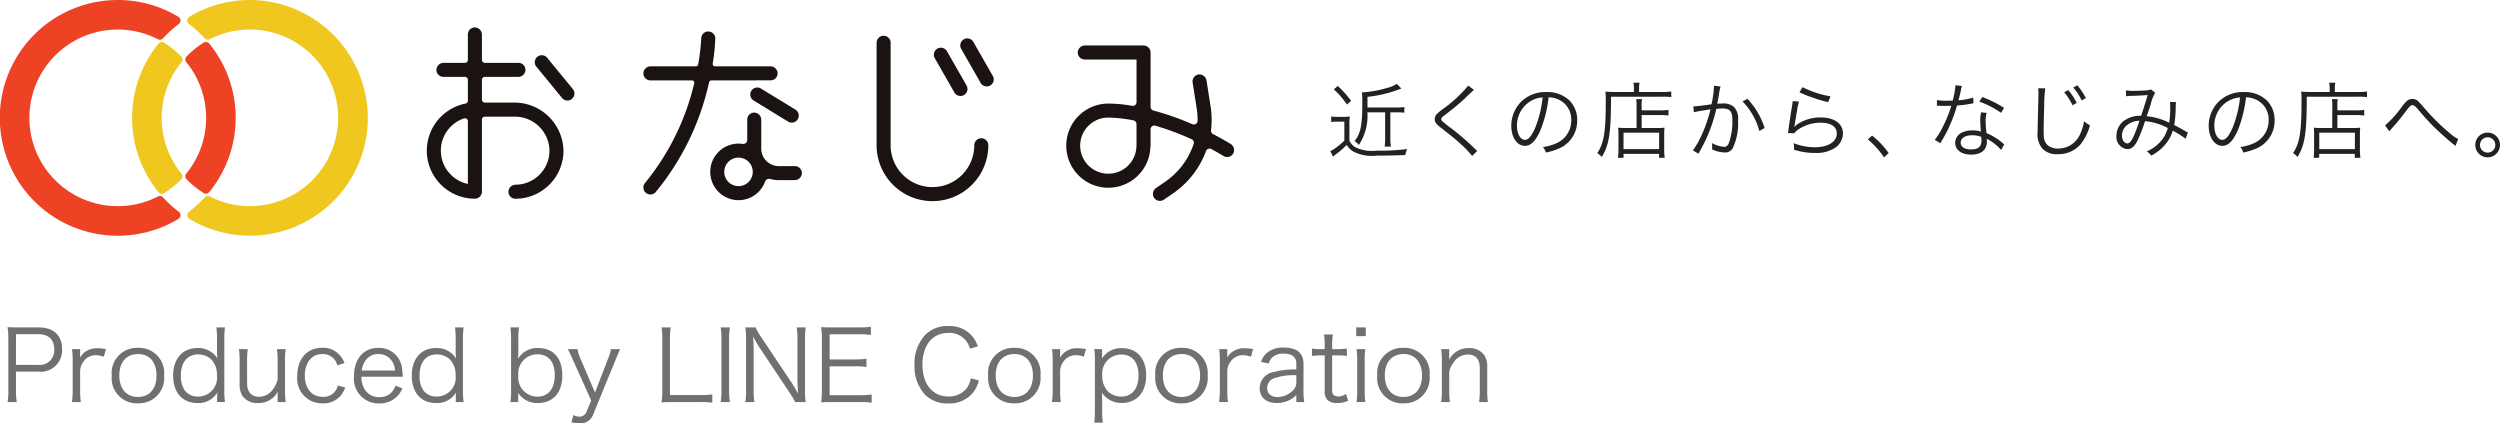<svg xmlns="http://www.w3.org/2000/svg" xmlns:xlink="http://www.w3.org/1999/xlink" width="254.566" height="43.11" viewBox="0 0 254.566 43.11"><defs><clipPath id="a"><path d="M0,0H119.112V7.652H0Z" fill="#222"/></clipPath></defs><g transform="translate(-28 -26)"><path d="M1.71-.06a6.1,6.1,0,0,1-.08-1.13V-3.16H3.86A2.182,2.182,0,0,0,6.32-5.48c0-1.39-.87-2.18-2.41-2.18H1.87c-.46,0-.74-.01-1.1-.03A7.37,7.37,0,0,1,.85-6.55v5.37A6.191,6.191,0,0,1,.77-.06ZM1.63-3.85V-6.97H3.86c1.08,0,1.66.53,1.66,1.53A1.474,1.474,0,0,1,3.86-3.85Zm9.16-1.6a4.592,4.592,0,0,0-.89-.09,1.993,1.993,0,0,0-1.2.35,1.753,1.753,0,0,0-.55.61,2.908,2.908,0,0,0,.01-.3v-.57H7.33A7.248,7.248,0,0,1,7.4-4.32v3.13A9.125,9.125,0,0,1,7.33-.06h.9a7.824,7.824,0,0,1-.07-1.12V-3.22a1.646,1.646,0,0,1,.37-1,1.476,1.476,0,0,1,1.23-.61,2.372,2.372,0,0,1,.81.15ZM14.06.07a2.576,2.576,0,0,0,2.65-2.83,2.56,2.56,0,0,0-2.66-2.82,2.57,2.57,0,0,0-2.67,2.83A2.565,2.565,0,0,0,14.06.07Zm.01-5.02c1.15,0,1.87.84,1.87,2.19S15.22-.58,14.05-.58s-1.9-.83-1.9-2.19S12.88-4.95,14.07-4.95ZM22.11-.06h.8a7.792,7.792,0,0,1-.07-1.15V-6.53a8.163,8.163,0,0,1,.07-1.13h-.88a7.831,7.831,0,0,1,.07,1.14v1.34a3.026,3.026,0,0,0,.03.53l.01.15a2.3,2.3,0,0,0-2.05-1.06c-1.5,0-2.46,1.09-2.46,2.8,0,1.74.94,2.8,2.48,2.8a2.23,2.23,0,0,0,2.03-1.08,4.424,4.424,0,0,0-.03.49ZM20.17-4.91a1.929,1.929,0,0,1,1.36.53,2.212,2.212,0,0,1,.56,1.59A1.923,1.923,0,0,1,20.17-.62a1.653,1.653,0,0,1-1.34-.6,2.615,2.615,0,0,1-.41-1.56C18.42-4.11,19.08-4.91,20.17-4.91Zm8.1,4.85h.83a6.755,6.755,0,0,1-.08-1.13V-4.32a7.508,7.508,0,0,1,.07-1.13H28.2a7.78,7.78,0,0,1,.07,1.13v1.93a2.336,2.336,0,0,1-.46,1,1.72,1.72,0,0,1-1.44.79c-.78,0-1.21-.5-1.21-1.39V-4.32a7.688,7.688,0,0,1,.07-1.13h-.9a7.2,7.2,0,0,1,.07,1.12v2.47A2.186,2.186,0,0,0,24.68-.7a1.822,1.822,0,0,0,1.6.74A2.184,2.184,0,0,0,28.3-1.15a3.072,3.072,0,0,0-.03.44Zm6.81-3.97a2.7,2.7,0,0,0-.35-.64,2.266,2.266,0,0,0-1.93-.92c-1.53,0-2.53,1.13-2.53,2.86A2.521,2.521,0,0,0,32.85.07a2.3,2.3,0,0,0,1.89-.84,2.742,2.742,0,0,0,.41-.77l-.75-.2a1.625,1.625,0,0,1-.22.51,1.478,1.478,0,0,1-1.3.64c-1.12,0-1.84-.84-1.84-2.16,0-1.34.7-2.2,1.8-2.2A1.51,1.51,0,0,1,34.35-3.8Zm5.94,1.39c-.02-.27-.06-.66-.07-.77a2.364,2.364,0,0,0-2.42-2.17c-1.5,0-2.48,1.12-2.48,2.83A2.521,2.521,0,0,0,38.61.08a2.5,2.5,0,0,0,1.81-.7,2.391,2.391,0,0,0,.55-.83l-.7-.28A1.634,1.634,0,0,1,38.62-.56a1.673,1.673,0,0,1-1.41-.68,2.266,2.266,0,0,1-.4-1.4Zm-4.18-.63a2.092,2.092,0,0,1,.25-.81,1.565,1.565,0,0,1,1.42-.87,1.622,1.622,0,0,1,1.18.45,1.826,1.826,0,0,1,.53,1.23ZM46.41-.06h.8a7.792,7.792,0,0,1-.07-1.15V-6.53a8.163,8.163,0,0,1,.07-1.13h-.88a7.831,7.831,0,0,1,.07,1.14v1.34a3.026,3.026,0,0,0,.03.53l.01.15a2.3,2.3,0,0,0-2.05-1.06c-1.5,0-2.46,1.09-2.46,2.8,0,1.74.94,2.8,2.48,2.8a2.23,2.23,0,0,0,2.03-1.08,4.424,4.424,0,0,0-.03.49ZM44.47-4.91a1.929,1.929,0,0,1,1.36.53,2.212,2.212,0,0,1,.56,1.59A1.923,1.923,0,0,1,44.47-.62a1.653,1.653,0,0,1-1.34-.6,2.615,2.615,0,0,1-.41-1.56C42.72-4.11,43.38-4.91,44.47-4.91Zm8.3,4.85V-.62a3.427,3.427,0,0,0-.03-.4,1.808,1.808,0,0,0,.47.52,2.242,2.242,0,0,0,1.55.54c1.56,0,2.5-1.06,2.5-2.82,0-1.74-.92-2.78-2.46-2.78a2.275,2.275,0,0,0-2.06,1.1,5.53,5.53,0,0,0,.04-.71V-6.52a7.649,7.649,0,0,1,.07-1.14h-.88a8.262,8.262,0,0,1,.07,1.13v5.32a7.883,7.883,0,0,1-.07,1.15Zm3.72-2.73c0,1.37-.66,2.18-1.78,2.18a1.957,1.957,0,0,1-1.93-2.17,1.942,1.942,0,0,1,1.96-2.14C55.85-4.92,56.49-4.14,56.49-2.79ZM60.2-.22,59.74.88a.774.774,0,0,1-.74.55,1.315,1.315,0,0,1-.61-.17L58.18,2a3.852,3.852,0,0,0,.82.11,1.363,1.363,0,0,0,1.41-.93l2.24-5.46c.26-.63.43-1.02.49-1.17h-.93a4.726,4.726,0,0,1-.33,1.06L60.59-1.03,59.14-4.39a5.539,5.539,0,0,1-.34-1.06h-.98c.1.18.1.18.55,1.17Zm11.17.16a6.844,6.844,0,0,1,1.16.07V-.84a7.936,7.936,0,0,1-1.16.07H68.22V-6.48a6.406,6.406,0,0,1,.08-1.18h-.94a6.475,6.475,0,0,1,.08,1.18v5.26a7.033,7.033,0,0,1-.08,1.19c.35-.02.63-.03,1.09-.03Zm2.01-7.6a5.983,5.983,0,0,1,.08,1.12v5.36a6.051,6.051,0,0,1-.08,1.12h.95a6.194,6.194,0,0,1-.09-1.12V-6.54a6.272,6.272,0,0,1,.09-1.12Zm2.51,0a6.263,6.263,0,0,1,.08,1.12v5.29a6.387,6.387,0,0,1-.08,1.19h.93a6.387,6.387,0,0,1-.08-1.19V-5.52c0-.26-.02-.75-.06-1.22.14.27.47.84.55.96L80.44-.96a6.764,6.764,0,0,1,.52.9h1.09a5.718,5.718,0,0,1-.08-1.12V-6.51a6.261,6.261,0,0,1,.08-1.15h-.93a6.33,6.33,0,0,1,.08,1.15v4.24c0,.09.02.53.06,1.33-.24-.43-.54-.92-.65-1.09L77.45-6.76a5.215,5.215,0,0,1-.51-.9ZM88.76-.83a7.406,7.406,0,0,1-1.11.07H84.48V-3.7h2.63a6.783,6.783,0,0,1,1.12.07v-.84a7.824,7.824,0,0,1-1.12.07H84.48V-6.96h3.08a7.027,7.027,0,0,1,1.12.07v-.84a7.456,7.456,0,0,1-1.12.07H84.71c-.48,0-.75-.01-1.1-.03a7.369,7.369,0,0,1,.08,1.14v5.33a6.883,6.883,0,0,1-.08,1.19c.34-.02.62-.03,1.1-.03h2.93a6.548,6.548,0,0,1,1.12.07Zm10.81-4.9a3.059,3.059,0,0,0-.78-1.26,3.048,3.048,0,0,0-2.24-.81,3.159,3.159,0,0,0-2.29.85,4.273,4.273,0,0,0-1.14,3.11A4.254,4.254,0,0,0,94.2-.8a3.184,3.184,0,0,0,2.34.88,3.1,3.1,0,0,0,2.59-1.16,3.23,3.23,0,0,0,.54-1.19l-.83-.2a2.234,2.234,0,0,1-.4,1,2.278,2.278,0,0,1-1.87.84c-1.61,0-2.64-1.26-2.64-3.24S94.95-7.1,96.57-7.1a2.188,2.188,0,0,1,1.73.72,2.331,2.331,0,0,1,.47.88ZM103.3.07a2.576,2.576,0,0,0,2.65-2.83,2.56,2.56,0,0,0-2.66-2.82,2.57,2.57,0,0,0-2.67,2.83A2.565,2.565,0,0,0,103.3.07Zm.01-5.02c1.15,0,1.87.84,1.87,2.19s-.72,2.18-1.89,2.18-1.9-.83-1.9-2.19S102.12-4.95,103.31-4.95Zm7.27-.5a4.592,4.592,0,0,0-.89-.09,1.993,1.993,0,0,0-1.2.35,1.753,1.753,0,0,0-.55.61,2.908,2.908,0,0,0,.01-.3v-.57h-.83a7.247,7.247,0,0,1,.07,1.13v3.13a9.124,9.124,0,0,1-.07,1.13h.9a7.823,7.823,0,0,1-.07-1.12V-3.22a1.646,1.646,0,0,1,.37-1,1.476,1.476,0,0,1,1.23-.61,2.372,2.372,0,0,1,.81.15Zm1.72,7.49a7.6,7.6,0,0,1-.07-1.13V-.33a5.582,5.582,0,0,0-.04-.7A2.383,2.383,0,0,0,114.25.03c1.5,0,2.46-1.09,2.46-2.79,0-1.74-.94-2.79-2.48-2.79a2.287,2.287,0,0,0-2.04,1.08,3.293,3.293,0,0,0,.03-.41v-.57h-.8a7.882,7.882,0,0,1,.07,1.15V.92a8.215,8.215,0,0,1-.07,1.12Zm1.88-2.66a1.971,1.971,0,0,1-1.37-.53,2.259,2.259,0,0,1-.57-1.6,1.939,1.939,0,0,1,1.93-2.15c1.12,0,1.76.78,1.76,2.14C115.93-1.43,115.27-.62,114.18-.62Zm6.14.69a2.576,2.576,0,0,0,2.65-2.83,2.56,2.56,0,0,0-2.66-2.82,2.57,2.57,0,0,0-2.67,2.83A2.565,2.565,0,0,0,120.32.07Zm.01-5.02c1.15,0,1.87.84,1.87,2.19s-.72,2.18-1.89,2.18-1.9-.83-1.9-2.19S119.14-4.95,120.33-4.95Zm7.27-.5a4.592,4.592,0,0,0-.89-.09,1.993,1.993,0,0,0-1.2.35,1.753,1.753,0,0,0-.55.61,2.908,2.908,0,0,0,.01-.3v-.57h-.83a7.247,7.247,0,0,1,.07,1.13v3.13a9.124,9.124,0,0,1-.07,1.13h.9a7.823,7.823,0,0,1-.07-1.12V-3.22a1.646,1.646,0,0,1,.37-1,1.476,1.476,0,0,1,1.23-.61,2.372,2.372,0,0,1,.81.15ZM132-.06h.81a6.4,6.4,0,0,1-.08-1.1V-3.97c0-1.08-.68-1.64-2-1.64a2.518,2.518,0,0,0-1.76.57,1.979,1.979,0,0,0-.56.89l.78.17a1.406,1.406,0,0,1,.31-.58,1.64,1.64,0,0,1,1.24-.43c.83,0,1.26.35,1.26,1.03v.58a8.165,8.165,0,0,0-2.3.26,1.687,1.687,0,0,0-1.43,1.64c0,.95.67,1.52,1.77,1.52a2.952,2.952,0,0,0,1.04-.2A2.606,2.606,0,0,0,132-.77Zm0-2.08a1.09,1.09,0,0,1-.31.86,2.261,2.261,0,0,1-1.6.71c-.65,0-1.06-.35-1.06-.9a1.062,1.062,0,0,1,.76-1.03A6.176,6.176,0,0,1,132-2.79Zm2.82-4.8a7.587,7.587,0,0,1,.07,1.11v.38h-.4a4.533,4.533,0,0,1-.9-.06v.76a6.691,6.691,0,0,1,.9-.06h.4v3.58a1.269,1.269,0,0,0,.28.96,1.369,1.369,0,0,0,.98.31,2.691,2.691,0,0,0,1.13-.23l-.22-.7a1.385,1.385,0,0,1-.79.26.677.677,0,0,1-.49-.17c-.09-.09-.13-.24-.13-.53V-4.81h.48a6.006,6.006,0,0,1,1.02.06v-.76a6.146,6.146,0,0,1-1.02.06h-.48v-.38a7.229,7.229,0,0,1,.07-1.11Zm3.28-.72v.89h.97v-.89Zm.03,2.21a7.333,7.333,0,0,1,.07,1.13v3.13a8.677,8.677,0,0,1-.07,1.13h.9a7.873,7.873,0,0,1-.07-1.13V-4.32a7.163,7.163,0,0,1,.07-1.13ZM142.92.07a2.576,2.576,0,0,0,2.65-2.83,2.56,2.56,0,0,0-2.66-2.82,2.57,2.57,0,0,0-2.67,2.83A2.565,2.565,0,0,0,142.92.07Zm.01-5.02c1.15,0,1.87.84,1.87,2.19s-.72,2.18-1.89,2.18-1.9-.83-1.9-2.19S141.74-4.95,142.93-4.95Zm4.71,4.89a8.064,8.064,0,0,1-.07-1.13V-3.12a2.142,2.142,0,0,1,.46-.99,1.742,1.742,0,0,1,1.43-.79c.79,0,1.22.48,1.22,1.38v2.33a8.064,8.064,0,0,1-.07,1.13h.9a6.783,6.783,0,0,1-.07-1.12V-3.65a2.04,2.04,0,0,0-.28-1.15,1.805,1.805,0,0,0-1.6-.75,2.172,2.172,0,0,0-2.02,1.21,2.68,2.68,0,0,0,.03-.43v-.68h-.83a6.755,6.755,0,0,1,.08,1.13v3.13a6.38,6.38,0,0,1-.08,1.13Z" transform="translate(28 67)" fill="#707070"/><g transform="translate(-89.234 -410.318)"><g transform="translate(117.234 436.319)"><path d="M149.014,436.328a11.937,11.937,0,0,0-6.65,1.7.437.437,0,0,0-.046.721,12.136,12.136,0,0,1,1.608,1.468.437.437,0,0,0,.525.093,8.94,8.94,0,0,1,4.4-.979,8.991,8.991,0,0,1-.312,17.976,8.931,8.931,0,0,1-4.084-.984.435.435,0,0,0-.524.093,12.243,12.243,0,0,1-1.608,1.468.436.436,0,0,0,.048.721,11.995,11.995,0,0,0,18.144-11.06A12.064,12.064,0,0,0,149.014,436.328Z" transform="translate(-123.084 -436.319)" fill="#efc71f"/><path d="M139.823,443.39a9.037,9.037,0,0,0-1.757-1.414.435.435,0,0,0-.562.1,11.962,11.962,0,0,0,0,15.12.436.436,0,0,0,.562.1,9.037,9.037,0,0,0,1.757-1.414.437.437,0,0,0,.012-.58,8.967,8.967,0,0,1,0-11.325A.437.437,0,0,0,139.823,443.39Z" transform="translate(-121.361 -437.632)" fill="#efc71f"/><path d="M133.318,456.325a8.94,8.94,0,0,1-4.4.979,8.991,8.991,0,0,1,.312-17.977,8.927,8.927,0,0,1,4.083.985.437.437,0,0,0,.525-.093,12.132,12.132,0,0,1,1.608-1.468.436.436,0,0,0-.045-.721,11.937,11.937,0,0,0-6.65-1.7,12,12,0,0,0,.479,23.991,11.922,11.922,0,0,0,6.168-1.711.436.436,0,0,0,.048-.721,12.191,12.191,0,0,1-1.608-1.468A.437.437,0,0,0,133.318,456.325Z" transform="translate(-117.234 -436.319)" fill="#ed4223"/><path d="M142.014,443.39a.437.437,0,0,0-.012.58,8.967,8.967,0,0,1,0,11.325.437.437,0,0,0,.012.58,9.039,9.039,0,0,0,1.757,1.414.436.436,0,0,0,.562-.1,11.961,11.961,0,0,0,0-15.12.436.436,0,0,0-.562-.1A9.037,9.037,0,0,0,142.014,443.39Z" transform="translate(-123.025 -437.632)" fill="#ed4223"/><g transform="translate(43.461 2.783)"><g transform="translate(22.053 0.421)"><path d="M215.806,445.482a.715.715,0,0,0,.711-.788.743.743,0,0,0-.751-.641h-5.62a.242.242,0,0,1-.237-.28,20.31,20.31,0,0,0,.264-2.537.713.713,0,0,0-.7-.73h-.018a.714.714,0,0,0-.713.7,20.752,20.752,0,0,1-.312,2.65.243.243,0,0,1-.237.2h-4.588a.741.741,0,0,0-.751.641.714.714,0,0,0,.711.788h4.226a.24.24,0,0,1,.235.3,25.093,25.093,0,0,1-5.007,10.144.714.714,0,0,0,1.092.921,26.574,26.574,0,0,0,5.43-11.177.238.238,0,0,1,.233-.185Z" transform="translate(-202.851 -440.505)" fill="#1a1311"/><path d="M217.177,448.3a.714.714,0,0,0,.236.983l3.513,2.149a.714.714,0,1,0,.745-1.219l-3.512-2.149A.715.715,0,0,0,217.177,448.3Z" transform="translate(-206.19 -442.255)" fill="#1a1311"/><path d="M220.36,456.748h-1.634a1.785,1.785,0,0,1-1.785-1.785v-2.911a.743.743,0,0,0-.64-.751.715.715,0,0,0-.788.711v2.067a.413.413,0,0,1-.471.409,2.861,2.861,0,0,0-.768-.009,2.88,2.88,0,1,0,3.059,3.843.425.425,0,0,1,.52-.266,3.2,3.2,0,0,0,.874.122h1.594a.743.743,0,0,0,.751-.64A.714.714,0,0,0,220.36,456.748Zm-5.734,2.039a1.451,1.451,0,1,1,1.45-1.451A1.453,1.453,0,0,1,214.625,458.788Z" transform="translate(-204.939 -443.039)" fill="#1a1311"/></g><path d="M275.838,452.379c-.605-.363-1.2-.691-1.773-.992a.382.382,0,0,1-.2-.387,8.9,8.9,0,0,0-.044-2.426l-.412-2.616a.742.742,0,0,0-.786-.64.714.714,0,0,0-.632.822l.418,2.657a7.346,7.346,0,0,1,.088,1.239.386.386,0,0,1-.543.344,28.558,28.558,0,0,0-3.961-1.39.382.382,0,0,1-.285-.37v-5.536a.715.715,0,0,0-.715-.715h-5.946a.742.742,0,0,0-.751.641.714.714,0,0,0,.71.787h5.273v4.34a.384.384,0,0,1-.449.378,13.941,13.941,0,0,0-2.416-.23,4.285,4.285,0,1,0,4.277,4.436.7.7,0,0,0,.017-.151v-1.662a.384.384,0,0,1,.493-.37,27.926,27.926,0,0,1,3.691,1.379.384.384,0,0,1,.209.467,7.609,7.609,0,0,1-2.915,3.869l-.9.616a.741.741,0,0,0-.263.938.714.714,0,0,0,1.038.263l.933-.637a9.026,9.026,0,0,0,3.362-4.32.381.381,0,0,1,.538-.2q.612.332,1.247.71a.714.714,0,0,0,1.013-.308A.742.742,0,0,0,275.838,452.379Zm-9.56.1a.845.845,0,0,0-.008.089,2.859,2.859,0,0,1-2.942,2.855,2.856,2.856,0,0,1,.1-5.711,14.012,14.012,0,0,1,2.537.285.383.383,0,0,1,.311.377Z" transform="translate(-194.011 -440.522)" fill="#1a1311"/><path d="M192.234,447.067l-2.612-3.185a.714.714,0,0,0-1.1.906l2.612,3.185a.714.714,0,1,0,1.1-.906Z" transform="translate(-177.394 -440.816)" fill="#1a1311"/><path d="M182.927,447.616h-2.985a.3.3,0,0,1-.3-.3V445.3a.3.3,0,0,1,.3-.3h3.379a.743.743,0,0,0,.751-.641.714.714,0,0,0-.711-.788h-3.42a.3.3,0,0,1-.3-.3v-2.552a.743.743,0,0,0-.641-.752.715.715,0,0,0-.788.711v2.593a.3.3,0,0,1-.3.3h-2.149a.743.743,0,0,0-.751.641.715.715,0,0,0,.711.788h2.19a.3.3,0,0,1,.3.3v2.12a.306.306,0,0,1-.251.3,4.889,4.889,0,0,0,.955,9.683.718.718,0,0,0,.725-.714v-7.338a.3.3,0,0,1,.3-.3h3.018a3.528,3.528,0,0,1,3.547,3.162,3.468,3.468,0,0,1-3.422,3.766.74.74,0,0,0-.738.63.714.714,0,0,0,.709.8,4.9,4.9,0,0,0,4.892-4.809A5,5,0,0,0,182.927,447.616Zm-7.468,4.893a3.469,3.469,0,0,1,2.351-3.28.3.3,0,0,1,.4.291V455.9A3.469,3.469,0,0,1,175.46,452.509Z" transform="translate(-174.031 -439.955)" fill="#1a1311"/><g transform="translate(45.8 0.856)"><path d="M244.219,447.589a.714.714,0,0,1-.621-.36l-1.979-3.461a.715.715,0,1,1,1.24-.71l1.979,3.462a.714.714,0,0,1-.266.975A.707.707,0,0,1,244.219,447.589Z" transform="translate(-235.679 -441.455)" fill="#1a1311"/><path d="M247.714,446.318a.715.715,0,0,1-.621-.36l-1.98-3.462a.714.714,0,0,1,1.24-.709l1.98,3.462a.714.714,0,0,1-.266.975A.707.707,0,0,1,247.714,446.318Z" transform="translate(-236.499 -441.157)" fill="#1a1311"/><path d="M244.547,451.513a.714.714,0,0,0-.715.714,4.259,4.259,0,1,1-8.518,0V441.789a.714.714,0,1,0-1.429,0v10.438a5.688,5.688,0,1,0,11.376,0A.714.714,0,0,0,244.547,451.513Z" transform="translate(-233.885 -441.074)" fill="#1a1311"/></g></g></g><g transform="translate(252.688 444.736)"><g transform="translate(0 0)" clip-path="url(#a)"><path d="M.1,3.48a3.441,3.441,0,0,0,.655.042h.6a3.691,3.691,0,0,0,.638-.042,6.381,6.381,0,0,0-.042.889V5.931a1.471,1.471,0,0,0,.6.679,3.816,3.816,0,0,0,2.139.352A22.168,22.168,0,0,0,7.837,6.8a2.154,2.154,0,0,0-.193.612c-.889.033-1.98.059-2.928.059A4.134,4.134,0,0,1,2.308,7.03a2.221,2.221,0,0,1-.638-.646,9.069,9.069,0,0,1-1.09.949c-.152.117-.177.134-.3.243L0,7a1.448,1.448,0,0,0,.328-.16,7.029,7.029,0,0,0,1.108-.9V4.009H.722A3.326,3.326,0,0,0,.1,4.052ZM.764.376a9.523,9.523,0,0,1,1.36,1.518l-.42.377A8.006,8.006,0,0,0,.362.729Zm3.02,2.685a5.36,5.36,0,0,1-.873,3.322,1.589,1.589,0,0,0-.436-.394c.613-.756.789-1.6.789-3.868a10.776,10.776,0,0,0-.033-1.1h.108A10.656,10.656,0,0,0,5.748.586,3.181,3.181,0,0,0,6.78.158l.461.479L6.93.754a12.832,12.832,0,0,1-3.137.73V2.565H6.788a4.549,4.549,0,0,0,.756-.042V3.1A4.815,4.815,0,0,0,6.8,3.061h-.68V5.712a4.23,4.23,0,0,0,.059.839H5.538a4.883,4.883,0,0,0,.051-.839V3.061Z" transform="translate(0 -0.041)" fill="#222"/><path d="M18.315.831c-.093.076-.16.134-1.033.973A24.338,24.338,0,0,1,15.353,3.39c-.311.235-.369.3-.369.419,0,.151.067.21.746.739a24.637,24.637,0,0,1,2.685,2.29,2.191,2.191,0,0,0,.235.21l-.528.52a7.942,7.942,0,0,0-1.083-1.149c-.562-.52-.9-.8-2.122-1.754-.47-.369-.6-.554-.6-.839a.816.816,0,0,1,.244-.562,6.481,6.481,0,0,1,.713-.57A13.341,13.341,0,0,0,17.727.4Z" transform="translate(-3.678 -0.101)" fill="#222"/><path d="M27.787,5.155C27.3,6.262,26.8,6.766,26.2,6.766c-.8,0-1.392-.872-1.392-2.047A3.493,3.493,0,0,1,25.689,2.4,3.507,3.507,0,0,1,28.4,1.287a3.244,3.244,0,0,1,2.306.831,2.8,2.8,0,0,1,.814,2.046A3.055,3.055,0,0,1,29.6,7.06a6.448,6.448,0,0,1-1.275.386,1.339,1.339,0,0,0-.294-.562,5.066,5.066,0,0,0,1.4-.395A2.533,2.533,0,0,0,30.916,4.14a2.213,2.213,0,0,0-1.334-2.107,2.416,2.416,0,0,0-.973-.21,12.636,12.636,0,0,1-.822,3.331M26.754,2.227a2.9,2.9,0,0,0-1.367,2.5c0,.805.352,1.427.805,1.427.352,0,.688-.395,1.048-1.217A11.521,11.521,0,0,0,28,1.832a2.658,2.658,0,0,0-1.251.395" transform="translate(-6.374 -0.331)" fill="#222"/><path d="M40.324.588A2.741,2.741,0,0,0,40.274,0H40.9a2.564,2.564,0,0,0-.051.588v.36h2.341A5.9,5.9,0,0,0,44.125.9v.571a6.3,6.3,0,0,0-.931-.042h-5.2c-.009,3.742-.185,4.866-.94,6.141a1.852,1.852,0,0,0-.461-.395c.679-1.023.864-2.164.864-5.252A9.56,9.56,0,0,0,37.421.906c.268.026.545.042.882.042h2.021Zm.269,1.837a3.683,3.683,0,0,0-.042-.747h.6a3.645,3.645,0,0,0-.042.756v.386h1.913a4.575,4.575,0,0,0,.822-.051v.58a4.886,4.886,0,0,0-.805-.051H41.113V4.615H42.74a5.365,5.365,0,0,0,.7-.034,6.611,6.611,0,0,0-.033.764V6.637a7.279,7.279,0,0,0,.05,1.015h-.571v-.4H39.267v.4H38.7a7.312,7.312,0,0,0,.05-1.007V5.311a5.911,5.911,0,0,0-.033-.73,5.434,5.434,0,0,0,.713.034h1.167ZM39.267,6.771h3.625V5.093H39.267Z" transform="translate(-9.402 0)" fill="#222"/><path d="M49.736,2.524c.3-.008,1.175-.109,1.854-.218A10.19,10.19,0,0,0,51.842.527V.418l.671.076a5.2,5.2,0,0,0-.159.805c-.042.243-.1.554-.176.956a4.8,4.8,0,0,1,.495-.025,1.6,1.6,0,0,1,1.208.352,1.692,1.692,0,0,1,.412,1.351,5.778,5.778,0,0,1-.562,2.886.876.876,0,0,1-.822.395,3.153,3.153,0,0,1-1.267-.327,1.877,1.877,0,0,0,.016-.294,1.629,1.629,0,0,0-.025-.337,3.13,3.13,0,0,0,1.25.386c.21,0,.369-.134.479-.4a6.491,6.491,0,0,0,.353-2.332c0-.889-.252-1.175-1.032-1.175a4.865,4.865,0,0,0-.6.042A15.843,15.843,0,0,1,50.81,6.333c-.108.2-.285.536-.545,1.007L49.694,7a8.018,8.018,0,0,0,.873-1.519,13.9,13.9,0,0,0,.923-2.66c-.722.109-1.124.177-1.2.193a4.763,4.763,0,0,0-.486.109Zm5.513-.772A7.583,7.583,0,0,1,57,4.722l-.536.31A6.865,6.865,0,0,0,54.753,2.02Z" transform="translate(-12.769 -0.107)" fill="#222"/><path d="M63.846,2.081A6.958,6.958,0,0,0,63.653,3c-.2,1.216-.218,1.275-.243,1.468a.96.96,0,0,1-.034.192l.018.009a2.282,2.282,0,0,1,.259-.252A4.157,4.157,0,0,1,66.078,3.7c1.367,0,2.248.638,2.248,1.619a1.8,1.8,0,0,1-.754,1.443,3.486,3.486,0,0,1-2.089.554,6.943,6.943,0,0,1-1.468-.152c-.159-.042-.159-.042-.672-.167a1.253,1.253,0,0,0,.009-.16,1.96,1.96,0,0,0-.059-.52,5.956,5.956,0,0,0,2.139.419c1.384,0,2.266-.554,2.266-1.41,0-.687-.6-1.09-1.628-1.09a4.069,4.069,0,0,0-2.35.73,1.453,1.453,0,0,0-.335.344l-.655-.017c.025-.151.033-.227.068-.495.083-.638.234-1.611.351-2.315a2.772,2.772,0,0,0,.059-.445Zm.369-1.46a10.092,10.092,0,0,0,2.844.931l-.234.587a12.839,12.839,0,0,1-1.636-.478A9.4,9.4,0,0,1,63.9,1.132Z" transform="translate(-16.119 -0.159)" fill="#222"/><path d="M74.1,7.249A8.545,8.545,0,0,1,75.79,9.028l-.47.444a8.377,8.377,0,0,0-1.653-1.829Z" transform="translate(-18.929 -1.863)" fill="#222"/><path d="M85.62.431a2.669,2.669,0,0,0-.134.537c-.059.285-.109.487-.227.915a7.024,7.024,0,0,0,1.5-.277l.025.579-.294.051a10.184,10.184,0,0,1-1.376.176,15.624,15.624,0,0,1-.931,2.45c-.2.4-.277.545-.6,1.1-.076.117-.126.218-.168.285l-.571-.335A7.4,7.4,0,0,0,83.656,4.6a12.541,12.541,0,0,0,.873-2.164c-.21.008-.495.016-.621.016-.143,0-.427-.008-.554-.008-.092-.008-.159-.008-.184-.008h-.11l.009-.579a5.351,5.351,0,0,0,1,.067c.167,0,.444-.008.6-.008A8.653,8.653,0,0,0,84.958.339Zm3.986,6.511A4.805,4.805,0,0,0,88.137,5.8a1.7,1.7,0,0,1,.017.268c0,.864-.571,1.343-1.595,1.343-1.006,0-1.636-.47-1.636-1.217A1.191,1.191,0,0,1,85.7,5.129a2.453,2.453,0,0,1,.99-.184,2.769,2.769,0,0,1,.847.126c-.042-.545-.059-.939-.059-1.149a3.375,3.375,0,0,1,.085-.814l.57.059a2.573,2.573,0,0,0-.108.78,9.83,9.83,0,0,0,.092,1.275,6.048,6.048,0,0,1,1.644,1.016.829.829,0,0,0,.151.134Zm-2.954-1.5c-.713,0-1.166.294-1.166.755,0,.428.4.688,1.065.688.722,0,1.049-.285,1.049-.915,0-.1-.016-.36-.016-.36a2.484,2.484,0,0,0-.932-.168M89.6,3.158a9.11,9.11,0,0,0-2.223-1.141l.31-.47A11.559,11.559,0,0,1,89.9,2.654Z" transform="translate(-21.289 -0.087)" fill="#222"/><path d="M97.717.672a12.792,12.792,0,0,0-.108,1.762c-.033,1.007-.059,2.148-.059,2.525,0,.1.009.32.016.5a1.323,1.323,0,0,0,.4,1.007A1.583,1.583,0,0,0,99.01,6.8a2.411,2.411,0,0,0,2.248-1.46,4.757,4.757,0,0,0,.411-1.317,2.851,2.851,0,0,0,.6.412,5.25,5.25,0,0,1-.932,1.9,2.953,2.953,0,0,1-2.365,1.04A1.991,1.991,0,0,1,97.4,6.788a2.336,2.336,0,0,1-.461-1.72c0-.562.008-.771.075-3.414.009-.252.009-.4.009-.545a2.726,2.726,0,0,0-.033-.445Zm2.341.176a6.713,6.713,0,0,1,.864,1.3L100.5,2.4a6.562,6.562,0,0,0-.857-1.335Zm.923-.487a7.17,7.17,0,0,1,.873,1.3l-.428.244a6.281,6.281,0,0,0-.856-1.317Z" transform="translate(-24.908 -0.093)" fill="#222"/><path d="M108.706,1.012a3.969,3.969,0,0,0,.814.051c.461,0,1.132-.025,1.41-.059a.624.624,0,0,0,.311-.1l.444.352a4.418,4.418,0,0,0-.461,1.216c-.185.571-.244.73-.4,1.175a6.58,6.58,0,0,1,2.291.663,9.487,9.487,0,0,0,.1-1.7,2.042,2.042,0,0,0-.033-.412l.629.009a3.329,3.329,0,0,0-.033.52,11.487,11.487,0,0,1-.151,1.82c.453.235.738.386,1.149.629a1.574,1.574,0,0,0,.243.126l-.227.646a9.692,9.692,0,0,0-1.309-.831,3.972,3.972,0,0,1-.864,1.519,4.532,4.532,0,0,1-1.334,1.023,2.159,2.159,0,0,0-.445-.436,3.694,3.694,0,0,0,1.359-.964,3.259,3.259,0,0,0,.772-1.41,6.2,6.2,0,0,0-2.315-.7,16.155,16.155,0,0,1-.789,2.022c-.3.58-.612.831-1.015.831a1.239,1.239,0,0,1-1.107-1.376,1.884,1.884,0,0,1,1-1.661,2.743,2.743,0,0,1,1.51-.361c.276-.822.377-1.141.671-2.114-.663.051-.788.059-1.586.084a4.427,4.427,0,0,0-.613.042Zm0,3.642a1.394,1.394,0,0,0-.4.964c0,.445.243.8.545.8.344,0,.63-.52,1.242-2.307a2.03,2.03,0,0,0-1.384.545" transform="translate(-27.687 -0.232)" fill="#222"/><path d="M123.359,5.155c-.487,1.107-.982,1.611-1.586,1.611-.8,0-1.392-.872-1.392-2.047a3.493,3.493,0,0,1,.881-2.316,3.507,3.507,0,0,1,2.711-1.116,3.244,3.244,0,0,1,2.306.831,2.8,2.8,0,0,1,.814,2.046A3.055,3.055,0,0,1,125.17,7.06a6.448,6.448,0,0,1-1.275.386,1.34,1.34,0,0,0-.294-.562,5.066,5.066,0,0,0,1.4-.395,2.533,2.533,0,0,0,1.485-2.349,2.213,2.213,0,0,0-1.334-2.107,2.416,2.416,0,0,0-.973-.21,12.636,12.636,0,0,1-.822,3.331m-1.033-2.928a2.9,2.9,0,0,0-1.367,2.5c0,.805.352,1.427.805,1.427.352,0,.688-.395,1.048-1.217a11.521,11.521,0,0,0,.764-3.1,2.658,2.658,0,0,0-1.251.395" transform="translate(-30.932 -0.331)" fill="#222"/><path d="M135.67.588A2.79,2.79,0,0,0,135.62,0h.629a2.573,2.573,0,0,0-.051.588v.36h2.341A5.905,5.905,0,0,0,139.471.9v.571a6.317,6.317,0,0,0-.932-.042h-5.2c-.008,3.742-.185,4.866-.939,6.141a1.866,1.866,0,0,0-.461-.395c.679-1.023.864-2.164.864-5.252a9.561,9.561,0,0,0-.034-1.016c.268.026.545.042.881.042h2.022Zm.268,1.837a3.7,3.7,0,0,0-.042-.747h.6a3.573,3.573,0,0,0-.042.756v.386h1.913a4.575,4.575,0,0,0,.822-.051v.58a4.886,4.886,0,0,0-.805-.051h-1.93V4.615h1.628a5.365,5.365,0,0,0,.7-.034,6.591,6.591,0,0,0-.033.764V6.637a7.249,7.249,0,0,0,.051,1.015h-.571v-.4h-3.625v.4h-.57a7.436,7.436,0,0,0,.05-1.007V5.311a5.911,5.911,0,0,0-.033-.73,5.427,5.427,0,0,0,.713.034h1.166Zm-1.326,4.346h3.625V5.093h-3.625Z" transform="translate(-33.902 0)" fill="#222"/><path d="M144.555,4.918a10.221,10.221,0,0,0,1.687-1.871,3.724,3.724,0,0,1,.419-.5.873.873,0,0,1,1.393.059c.084.076.227.236.612.68a22.364,22.364,0,0,0,2.659,2.584A2.791,2.791,0,0,0,152,6.3l-.285.721a1.5,1.5,0,0,0-.2-.176c-.52-.412-1.476-1.267-2.039-1.821-.495-.5-.814-.847-1.627-1.8-.227-.26-.361-.36-.5-.36-.184,0-.26.067-.663.6-.5.663-.931,1.191-1.468,1.787-.151.167-.168.184-.243.276Z" transform="translate(-37.144 -0.571)" fill="#222"/><path d="M159.431,8.1a1.259,1.259,0,1,1-1.259-1.258A1.257,1.257,0,0,1,159.431,8.1m-2.039,0a.781.781,0,1,0,.78-.78.784.784,0,0,0-.78.78" transform="translate(-40.319 -1.758)" fill="#222"/></g></g></g></g></svg>